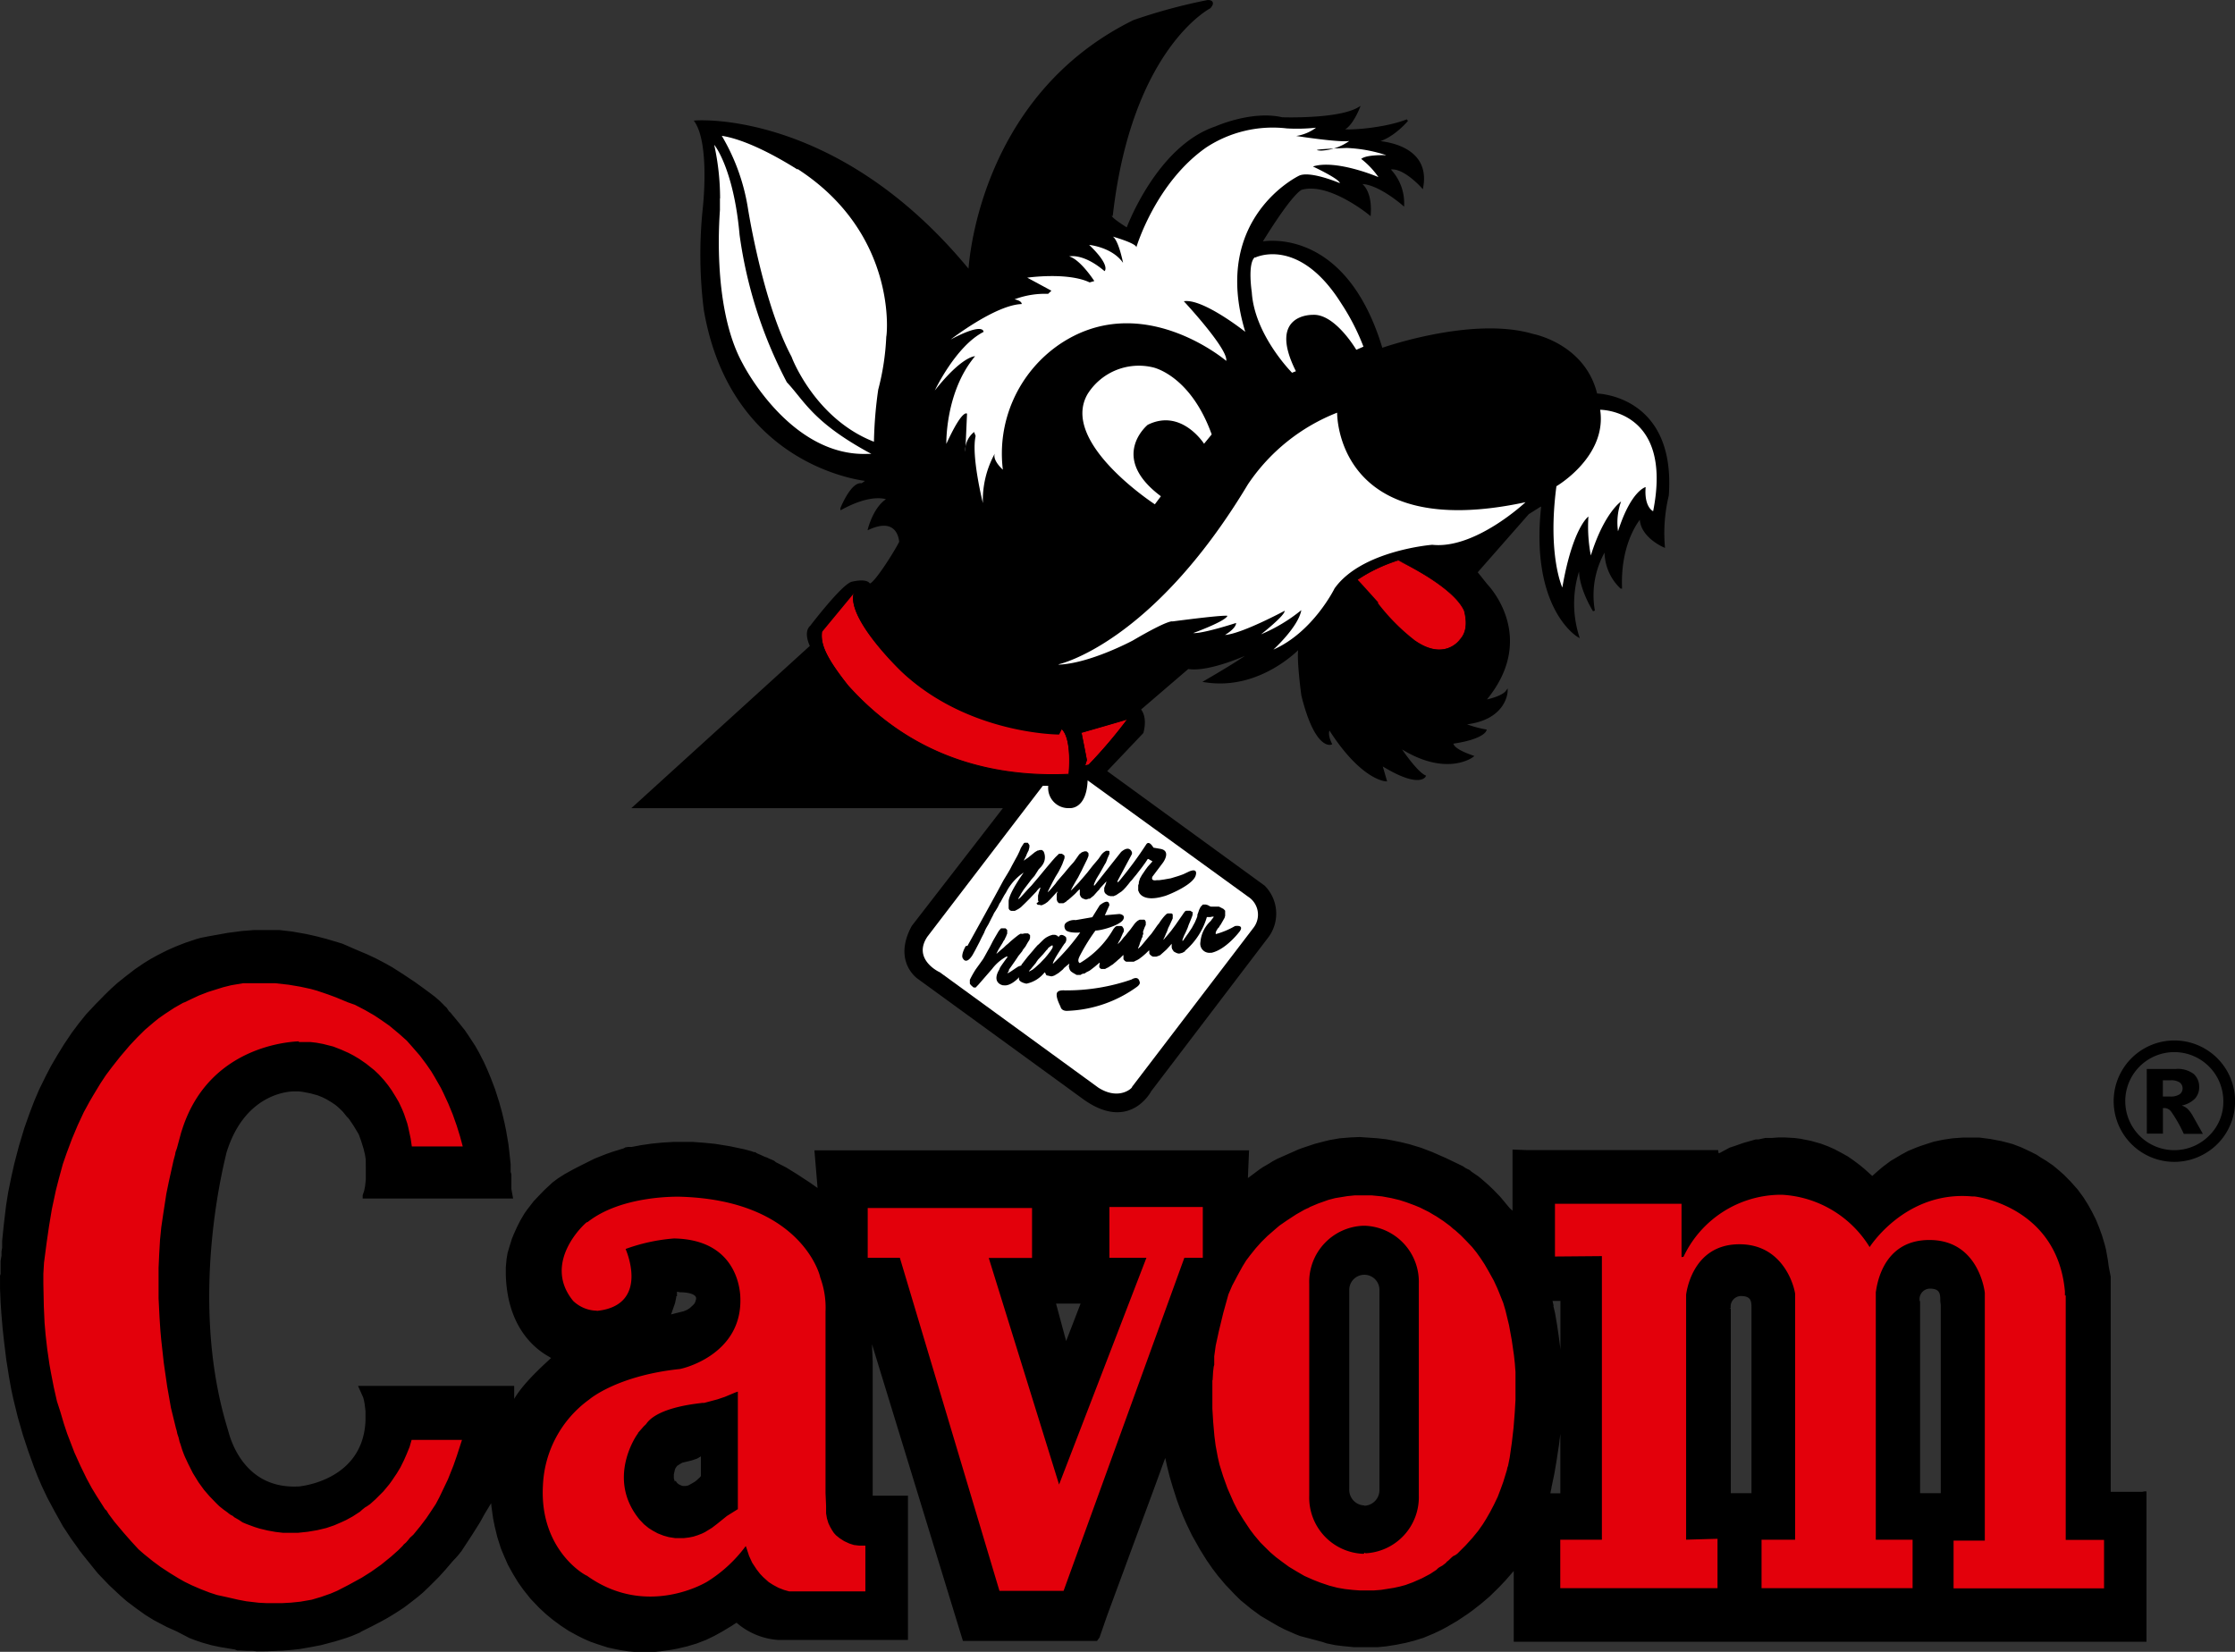 <svg id="Layer_1" data-name="Layer 1" xmlns="http://www.w3.org/2000/svg" viewBox="0 0 277.6 205.18"><rect x="0" y="0" width="277.6" height="205.18" fill="#333333" stroke="none"/><defs><style>.cls-1,.cls-4{fill:#fff;}.cls-2,.cls-4,.cls-5{fill-rule:evenodd;}.cls-3,.cls-6{fill:none;}.cls-3{stroke:#000;stroke-width:0.25px;}.cls-5{fill:#e3000b;}.cls-6{stroke:#e3000b;stroke-linecap:square;stroke-width:0.41px;}</style></defs><title>logo</title><polygon class="cls-1" points="132.14 97.62 132.14 97.63 132.15 97.65 132.15 97.67 132.15 97.7 132.15 97.72 132.18 97.74 132.18 97.77 132.2 97.79 132.2 97.81 132.2 97.82 132.2 97.85 132.2 97.86 132.21 97.9 132.22 97.93 132.22 97.94 132.57 98.84 132.93 97.38 132.14 97.62"/><path class="cls-2" d="M107.05,60.16l.72-.51S90.92,58.18,87.54,38.48A55.16,55.16,0,0,1,87.4,26s.94-8-1-10.91c0,0,17.61-1.43,34,18.61,0,0,.88-21.47,20.43-31.09A69.2,69.2,0,0,1,150,.13s1-.06.25.8c0,0-9.77,5-12.15,25.76,0,0-1-.08,1.91,1.74,0,0,3.71-10.17,11-12.61,0,0,4.45-2,8.23-1.13,0,0,6.95.25,9.5-1.24,0,0-.88,2.18-1.86,2.57s4.65.21,7.9-1.08c0,0-1.87,2.27-4.05,2.66,0,0,6.92.1,5.92,5.63,0,0-2.46-2.76-4.14-2.25a6,6,0,0,1,1.77,4.42s-3.26-2.86-5.43-2.66c0,0,1.49.69,1.28,3.86,0,0-4.93-4.06-8.38-3.17,0,0-.88-.2-5.14,6.72,0,0,10.38-2.27,15,13.21,0,0,11.24-4,18.77-1.76,0,0,6.42,1.19,7.89,7.4,0,0,9.77.11,8.88,12.53a20.11,20.11,0,0,0-.49,6.33s-3-1.29-2.86-3.65c0,0-2.67,2.86-2.46,8.78a6.17,6.17,0,0,1-1.91-4.83,11.05,11.05,0,0,0-1.46,7.7s-2.06-3.25-1.68-5.73A13.53,13.53,0,0,0,196,79s-5.9-3.47-4.43-16.3l-.39.2-1.38.87-6.42,7.31,1.27,1.59s6.43,6.51-.29,14.41c0,0,2.17-.4,2.77-1.18,0,0-.11,3.56-5.43,4a13.12,13.12,0,0,0,2.8.82s-.32,1-4.08,1.54c0,0-.4.7,2.45,1.69,0,0-3.35,2.55-9.17-1.29,0,0,2.07,3.17,3.26,3.75,0,0-.73,1.44-5.42-1.48l.58,2s-3-.12-7-6.43c0,0-.49.49.18,1.88,0,0-1.87.69-3.54-6,0,0-.7-5.11-.31-6,0,0-4.91,5.32-11.74,4.25,0,0,5.34-3.08,5.73-3.66,0,0-5.14,2.46-7.89,2l-6,5.15s.89.78.35,2.87l-4.57,4.81L157,110.11a4.8,4.8,0,0,1,.3,6.42l-14.42,18.95s-2.57,5-8.2,1l-20.62-15s-3.07-2.07-.7-6.41l11.46-14.81H78.74l22-20s-.89-1.68,0-2.46c0,0,4-5.25,5.14-5.43,0,0,1.67-.42,2.06.18s3.27-4,3.87-5.22c0,0-.11-3.36-3.87-1.68,0,0,.71-2.77,2.39-3.66,0,0-1.79-1-5.83,1.2,0,0,1.35-3.26,2.56-3"/><path class="cls-3" d="M107.05,60.16l.72-.51S90.92,58.18,87.54,38.48A55.16,55.16,0,0,1,87.4,26s.94-8-1-10.91c0,0,17.61-1.43,34,18.61,0,0,.88-21.47,20.43-31.09A69.2,69.2,0,0,1,150,.13s1-.06.25.8c0,0-9.77,5-12.15,25.76,0,0-1-.08,1.91,1.74,0,0,3.71-10.17,11-12.61,0,0,4.45-2,8.23-1.13,0,0,6.95.25,9.5-1.24,0,0-.88,2.18-1.86,2.57s4.65.21,7.9-1.08c0,0-1.87,2.27-4.05,2.66,0,0,6.92.1,5.92,5.63,0,0-2.46-2.76-4.14-2.25a6,6,0,0,1,1.77,4.42s-3.26-2.86-5.43-2.66c0,0,1.49.69,1.28,3.86,0,0-4.93-4.06-8.38-3.17,0,0-.88-.2-5.14,6.72,0,0,10.38-2.27,15,13.21,0,0,11.24-4,18.77-1.76,0,0,6.42,1.19,7.89,7.4,0,0,9.77.11,8.88,12.53a20.11,20.11,0,0,0-.49,6.33s-3-1.29-2.86-3.65c0,0-2.67,2.86-2.46,8.78a6.17,6.17,0,0,1-1.91-4.83,11.05,11.05,0,0,0-1.46,7.7s-2.06-3.25-1.68-5.73A13.53,13.53,0,0,0,196,79s-5.9-3.47-4.43-16.3l-.39.2-1.38.87-6.42,7.31,1.27,1.59s6.43,6.51-.29,14.41c0,0,2.17-.4,2.77-1.18,0,0-.11,3.56-5.43,4a13.12,13.12,0,0,0,2.8.82s-.32,1-4.08,1.54c0,0-.4.7,2.45,1.69,0,0-3.35,2.55-9.17-1.29,0,0,2.07,3.17,3.26,3.75,0,0-.73,1.44-5.42-1.48l.58,2s-3-.12-7-6.43c0,0-.49.49.18,1.88,0,0-1.87.69-3.54-6,0,0-.7-5.11-.31-6,0,0-4.91,5.32-11.74,4.25,0,0,5.34-3.08,5.73-3.66,0,0-5.14,2.46-7.89,2l-6,5.15s.89.78.35,2.87l-4.57,4.81L157,110.11a4.8,4.8,0,0,1,.3,6.42l-14.42,18.95s-2.57,5-8.2,1l-20.62-15s-3.07-2.07-.7-6.41l11.46-14.81H78.74l22-20s-.89-1.68,0-2.46c0,0,4-5.25,5.14-5.43,0,0,1.67-.42,2.06.18s3.27-4,3.87-5.22c0,0-.11-3.36-3.87-1.68,0,0,.71-2.77,2.39-3.66,0,0-1.79-1-5.83,1.2C104.49,63.13,105.84,59.87,107.05,60.16Z"/><path class="cls-4" d="M131.51,82.51S143.09,80,155,60.16a23.8,23.8,0,0,1,11.08-8.9s-.26,16.21,23.4,11.12c0,0-6.24,5.87-11.59,5.29,0,0-8.77.69-12.13,5.42,0,0-2.66,5.43-7.6,7.6,0,0,3.1-2.81,3.47-4.9a20.46,20.46,0,0,1-5,3s3-2.35,2.93-2.92c0,0-5.34,2.87-7.41,3,0,0,1.38-.79,1.38-1.49,0,0-4.06,1.33-5.34,1.26,0,0,4-1.45,4.26-2.14,0,0,0-.2-6.82.69,0,0-.39-.29-4.93,2.37,0,0-5.31,2.85-9.21,3"/><path class="cls-4" d="M193.31,60.4s6.32-3.67,5.44-9.5c0,0,9.09-.06,6.58,12.6,0,0-1.14-.48-.93-3,0,0-1.81.41-3.43,5.49a7.62,7.62,0,0,1,.38-3.7s-2.09,1.38-3.76,6.71a19.11,19.11,0,0,1-.3-4.84s-1.95,1.36-3.24,8.82c0,0-1.86-4-.74-12.53"/><path class="cls-4" d="M155.89,32s5.41-2.72,10.69,5.67a27.86,27.86,0,0,1,2.77,5.39l-.89.39s-2.66-4.54-5.43-4.34c0,0-5.67-.16-2.07,7l-.48.19s-4.66-4.67-5-10c0,0-.55-3.55.37-4.34"/><path class="cls-4" d="M143.48,62.67s-11.93-7.73-8.38-13.75a7.52,7.52,0,0,1,8.1-3.29s4.64.93,7.3,8.33l-.95,1.16s-2.81-4.44-7-2.35c0,0-4.89,4,1.64,8.87l-.75,1"/><path class="cls-4" d="M152.31,44.83s-10.61-9.06-20.87-1.95a16.44,16.44,0,0,0-6.88,15.46s-1.32-1.15-1-2a12,12,0,0,0-1.48,6.15s-1.47-5.87-.9-8.33l-.19-.5a2.89,2.89,0,0,0-1.09,2.47l.21-4.74s-.53-.71-2.57,3.75c0,0-.16-6.46,3.57-10.89,0,0-1.58-.07-5,4.25,0,0,2.6-5.51,6.05-7.27,0,0,.12-1.28-4.08.94,0,0,5.57-4.31,8.82-4.4,0,0,.08-.39-.89-.59a10.75,10.75,0,0,1,4.17-.68l.41-.39-3-1.62s5-.72,7.75.59l.58-.17s-1.7-2.65-3.12-3.06c0,0,1.73-.45,4.39,1.83,0,0,.83-.63-1.91-3.26,0,0,2.85.27,4.21,2.23,0,0-.54-2.78-1.27-3.26,0,0,2.92.83,2.92,1.33,0,0,2.37-8,8.69-12.41a15.06,15.06,0,0,1,10-2.36,21.93,21.93,0,0,0,3.63-.09A5.5,5.5,0,0,1,161,16.89s5.39.84,6.59.62a6.49,6.49,0,0,1-3.54,1.2s-2.29-.12,3.24-.33a18,18,0,0,1,4.9.9s-2.45-.11-3.12.46A10.22,10.22,0,0,1,171.21,22s-5.23-2.24-8.14-1.32c0,0,3.28,1.53,3.35,2.07,0,0-3.67-1.57-5.06-.93,0,0-11,5.23-6.69,19.4,0,0-5.27-4.19-7.63-3.8,0,0,5.48,5.88,5.27,7.38"/><path class="cls-4" d="M132.82,100.38a2.51,2.51,0,0,1-2.62-2.77v0h0l-.68,0L115.2,116.33c-1.93,2.83,1.49,4.44,1.52,4.43l19.7,14.34c2.6,1.66,4.29,0,4.19-.1l15.12-19.81a2.65,2.65,0,0,0-.71-3.81L135.09,96.93c-.14,3.7-2.27,3.45-2.27,3.45"/><path class="cls-2" d="M125,118.82a5.64,5.64,0,0,0-1.78,1.54l-1.74,2c-.12.11-.19.21-.22.22l-.06.08h0l-.19,0h-.08l-.09-.07-.18-.16-.09-.09-.11-.16v-.47a12.29,12.29,0,0,1,.71-1.27l.14-.2.42-.58.39-.55.21-.37.38-.69.21-.37.11-.21.31-.61.31-.54.13-.22.24-.41.14-.19.18-.19.09,0,.15,0h.06l.15,0,.1,0,.14.13.07.09,0,.17v.11l0,.16-.08.18-.06.17-.11.21-.07.17-.15.21-.1.2-.21.34-.3.49-.24.47,0,.06v0h0l0,0,.53-.47.17-.14.17-.14.3-.29.28-.23.3-.28.45-.38.51-.4.27-.16L127,116l.27-.06h.21l.2,0,.14.1.12.13,0,.1,0,.16v.08l0,0-.1.28-.1.14-.14.23-.23.41-.32.41-.09.18-.46.57-.21.32-.21.31-.77,1.1,0,.14-.07.1-.11.17v0l0,0v0l.08,0,.36-.21.62-.42.28-.18.3-.11.06,0,.06-.14.27-.35.5-.64.68-.79.2-.25.18-.2.15-.17.15-.12.41-.41.23-.22.25-.19.25-.14.24-.11.32-.1.13,0,.21,0,.23.09.09.07.11.11,0,0,0,0,0,0s.22-.58.9,0l0,0a.78.78,0,0,1-.21.87l-.09.14-.12.17-.09.15s-1.17,1.72-1.1,2h0l0,0a26.54,26.54,0,0,0,3.39-3.89h0s-1.52.13-1.84-.36v0s-.37-.58.18-.92a1.66,1.66,0,0,1,1.1-.26l2.06-.36h0v0l.92-1.48s1.16-1,1.2,0l-.56,1.24h0l1.81-.16s.86.09.44.74-2.56,1.3-3.42,1.32h0a23.71,23.71,0,0,0-2,3.26v0l-.06.15c-.15.4,0,.58.12.63a11.69,11.69,0,0,0,4.18-4.24l.16-.19.11-.11.15-.07.11,0h.33l.11,0,.15.09.05.09a.57.57,0,0,1,0,.71l-.07.17-.27.61-.19.32-.12.28v0h0l.4-.41.37-.46.19-.2.26-.33.34-.41.59-.8.19-.19.16-.13.23-.12.11,0H142l.13,0,.1.06,0,.07.08.09,0,.14v.11l0,.18-.13.27-.15.4-.06.16L142,116l-.09.23,0,.14-.11.18-.05.19-.14.32-.05.18-.07.23-.1.21-.05.18v0l0,0h0l0,0,.3-.26.16-.17.89-1.08L143,116l.33-.46.45-.64.17-.2.23-.35.3-.39.21-.24.2-.19.13-.07.12,0h.37l.09.06.06.06,0,.07,0,.1,0,.22,0,.11-.42.92-.13.25-.19.53-.08.15-.15.37-.18.38,0,.06v0h0l0,0,.09-.1.53-.62.34-.41.54-.73.38-.55.42-.6.25-.37.13-.16.12-.07.11,0h.28l.14,0,.13.08.11.07.05,0,0,0,0,.07v.14l0,.11-.05.19-.15.39-.3.73-.12.35-.27.61-.17.34-.2.51,0,.15v0l.05,0,.18-.25.32-.46.19-.26.43-.65.37-.68.23-.54.08-.23,0-.17.11-.29.11-.33.18-.36.16-.17.12-.12.12,0h.09l.17,0,.24.07.23.13.16.06H151l.29,0h.12l.24.12.31.16.12.12.09.1v.4l0,.23-.07.25-.19.34-.12.21-.18.31-.13.17-.07.15-.13.12-.08.12-.12.2-.08.2,0,.15,0,.06,0,0a9.83,9.83,0,0,0,2.39-1h0s1.15-.21.62.62c0,0-1.69,2.29-3.54,2.7l-.17,0h0a1.13,1.13,0,0,1-1.2-1.34,4,4,0,0,1,1.29-2.62l.07-.11.28-.36,0-.06v0l0,0h-.05l-.13,0-.21.05-.11,0h-.15l-.19,0h0a8.71,8.71,0,0,1-2.71,4.19l0,.06-.22.13-.14.07-.32.08h-.17l-.22-.07-.21-.11-.12-.07-.12-.18-.08-.12-.06-.2,0-.21,0-.25,0,0h0l0,0-.3.34-.34.37-.4.36-.25.22-.13.12-.21.09-.29.1h-.19l-.21,0-.18-.09-.1-.08-.13-.13-.05-.11v-.35l0,0h-.06l-.39.38-.38.33-.46.35-.25.14-.14.06-.25.13-.14,0h-.11l-.14,0H140l-.11,0-.18-.1-.08-.1-.09-.11,0-.14,0-.17,0-.19,0,0h-.06l-.05.06-.32.32-.22.18-.3.27-.15.12-.23.2-.14.08-.24.16-.16.11-.29.14-.12.07-.08,0-.12,0-.18,0-.11,0-.13-.09-.1-.12,0-.09,0-.11.05-.28v-.08h-.05l0,0-.12.12-.15.12-.27.23-.36.28-.21.16-.13.09-.33.16-.14.09-.13.09-.11,0-.21.06-.17.11H134l-.19,0h-.09l-.48-.28-.21-.15-.11-.13-.08-.16-.08-.29V120l.07-.31v0l0,0,0,0-.33.26-.34.29-.08.1-.08.09-.52.43-.41.25-.12.07-.29.09h-.12l-.46-.1-.06,0-.09-.09-.13-.28h-.07a3.84,3.84,0,0,1-2.22,1.38l-.05,0h0s-1.06-.19-.88-.73v-.06l0,0s-1,1.13-1.9,1h-.1s-1.37-.23-.56-1.79a1.4,1.4,0,0,0,.15-.3c0-.12.77-1.15,1-1.47m-5-1.35s3.51-6.32,4.33-7.88l.16-.29.55-.91.25-.43.23-.45.35-.64.34-.62.24-.5.17-.42.12-.2.25-.39.1-.07.1,0h.2l.09,0,.06.07.15.22,0,.05,0,.1v.11l-.11.44-.07.11-.05.12-.07.13-.11.29-.24.47-.05.12h0l0,0h0l.26-.2.25-.16.88-.71.34-.2.09,0,.14-.06h.21l.1,0,.19.18h0a1.66,1.66,0,0,1-.2,1.76l-.06.09L129,108l-.51.8-.36.41-.44.58-.54.71-.31.48-.11.22-.19.31-.08.16v0h.05l.22-.18.23-.24.73-.81.44-.46.85-1,1-1.21.71-.84.39-.44.33-.32.12-.12.1,0,.14,0h.11l.11.06.14.1.09.09,0,.06v.24l-.07.19-.2.54-.18.39-.21.41-.1.19-.39.64-.21.39-.1.18-.43.85-.16.33-.05.13v0h0l0,0,.22-.2.27-.3.51-.6.12-.18.11-.14.57-.66.21-.24.11-.13.47-.57.26-.3.37-.41.16-.21.16-.23.39-.55.21-.17.1-.08.33-.12h.11l.15,0,.11.09.09.08.05.09,0,.1v.2l-.12.31-.07.16-.07.14-.09.18-.26.53-.09.18-.16.34-.12.22-.31.61-.3.5-.39.69-.18.35-.05.11h0l0,0h0l0,0,.19-.17.45-.46.31-.32.78-.9.32-.38.47-.6.22-.28.51-.6.2-.24.18-.26.17-.25.15-.17.17-.15.27-.17h.23l.09,0,.1.07,0,.08,0,.16v.07l-.08.18-.17.39-.09.26-.11.27-.15.24-.2.36-.11.2-.33.58-.15.24-.25.42-.22.47-.07.2V110l0,0h0l.07,0,.08-.1,3.23-4.08c1.09-.93,1.35.07,1.35.07s0,.18,0,.18l-1.76,3.29-.05.15v.07h.05l0,0,.13-.1.07-.08a47.12,47.12,0,0,0,3.32-4.5c.37-.59.9.39.9.39l.92.16c1.32.28.27,1.7.27,1.7l-1.31,1.74c-.25.62.54.44.54.44h.31l.57-.08.85-.15.86-.26.33-.11.38-.14.74-.35c1.29-.52.72.73.7.72-.67,1.22-3.78,2.39-3.8,2.35-2.76.83-3.17-.52-3.17-.53l-.08-.16,0-.19,0-.25,0-.21.08-.23,0-.17.14-.45.23-.41.48-.71.26-.35.35-.39.16-.18.05-.05v-.06l0,0-.28-.15-.18-.12h-.06l-.05,0-.06.1-.24.36-.26.36-.17.23-.16.21-.14.18-.41.53-.27.32-.26.33-.18.18-.23.3-.34.41-.28.3-.23.21-.7.47-.17.06-.1.06-.11,0-.12,0h-.06l-.16,0-.3-.09-.14-.1-.14-.11-.08-.09-.09-.21,0-.11,0-.19,0-.13.19-.47.07-.24,0-.08,0,0h0l-.77.83-.11.18-.21.21-.47.53-.17.14-.32.25-.14,0-.29.1h-.08l-.18-.06-.21-.08-.09-.07-.1-.09-.08-.14-.07-.16,0-.23,0-.27,0-.14v0h0l-.07,0-.2.19-.21.23-.15.15-.42.38-.38.33-.13.08-.15.15-.2.12-.13.07h-.27l-.18,0-.1,0-.13-.12-.08-.11-.07-.23,0-.19,0-.15,0-.37.09-.21v-.07h0l-.16.16-.44.49-.27.29-.35.35-.33.23-.28.13-.1.05h-.14l-.18-.05-.16,0-.11-.06-.08-.12L129,112l-.07-.16,0-.21v-.39l.12-.44.1-.28.06-.19,0-.08h-.05l-.32.33-.13.18-.47.49-.34.36-.25.25-.3.3-.55.53-.25.18-.19.11-.31.16-.08,0-.12,0h-.18l-.09,0-.17-.09-.06-.07-.07-.14,0-.1,0-.2,0-.25,0-.17,0-.22c.12-1.06,1.61-3.14,1.86-3.51a6.5,6.5,0,0,0-2,2.13l-.08.14-.11.21-.13.2-.1.16-.45.82-.12.17-.22.46-.28.46-.18.27-.14.3-.18.34-.37.74-.3.51-.14.29-.11.28-.32.62-.24.5-.36.69-.14.27-.33.6s-.79,1.45-1.29.41c0,0-.18-.32.32-1.3l.07-.14m12.5,5.5a24.68,24.68,0,0,0,8.1-1.35s.82-.55,1,.26c.11.21-.06.45-.3.63a15.68,15.68,0,0,1-8.62,3s-.66.09-.87-.42c0-.12-.57-1.06-.5-1.68s1.17-.4,1.17-.44m-2.31-5.11L130,118l-.44.53-.62.66-.18.25-.11.18-.44.53-.14.18-.19.2-.08.13v0l0,0,0,0,.06,0,.4-.22.29-.23.63-.57.62-.65.33-.4.36-.47.16-.25.1-.19v-.24l-.05,0v0l-.07,0-.27.18-.22.19"/><path class="cls-5" d="M106.07,73.68c-1,3.19,5.92,9.77,5.92,9.77,8.3,7.8,19.56,7.79,19.56,7.79l.33-.65c1.32,1.3.87,5.6.87,5.6-15.23.68-23.42-6.61-27.38-11-2.86-3.61-3.45-5.22-3.26-6.71l4-4.84m65,1.23a25.29,25.29,0,0,0,4.65,4.69c3.67,2.57,5.57-.07,5.55-.09.48-.51,1.11-1.47.57-3.6-1.35-3.08-8.25-6.29-8.25-6.28h0l0,0h0a19.73,19.73,0,0,0-5,2.42v0c.71.75,2.6,2.87,2.6,2.87M134.33,91h0s.55,2.76.67,3.4l-.21.66.42-.09A60.87,60.87,0,0,0,140,89.38c-.3.11-5.71,1.66-5.71,1.66"/><path class="cls-4" d="M99.08,21c12.53,8.12,11.07,20.81,11,20.81a30.87,30.87,0,0,1-1,6.59,51.56,51.56,0,0,0-.53,6.47v0h0C101.18,52,98.3,44.32,98.32,44.32c-3.62-6.76-5.44-18.55-5.44-18.55a25.47,25.47,0,0,0-3.23-8.9v0h0c4,.62,9.35,4.18,9.38,4.17"/><path class="cls-4" d="M89.44,24.63A31,31,0,0,0,88.71,18h0v0c0-.06,2.42,2.92,3.15,11.17a55.36,55.36,0,0,0,5.87,18.31c2.22,2.36,3.25,5,10.5,8.9h-.48c-9.66.35-15.49-11.19-15.49-11.19C88.21,37.9,89.49,25.77,89.42,26l0-1.35"/><path d="M168.39,72h0s0,0,0,0"/><path d="M181.32,79.54v0c.51-.53,1.15-1.52.6-3.68v0c-.69-1.57-2.77-3.15-4.67-4.33a16.32,16.32,0,0,0-3.71-1.92h.05s6.9,3.2,8.25,6.28c.54,2.13-.09,3.09-.57,3.6,0,0-1.86,2.62-5.48.14l-.13,0c1.86,1.29,3.28,1.29,4.25.93a2.74,2.74,0,0,0,1.42-1.07"/><path d="M171,75c1.53,2.2,4.6,4.79,4.78,4.67l-.06,0a25.29,25.29,0,0,1-4.65-4.69s-1.89-2.12-2.6-2.87v0a19.73,19.73,0,0,1,5-2.42h.06l.1-.06h-.05l0,0h-.11a13.3,13.3,0,0,0-3.24,1.36c-.51.28-1,.55-1.29.75l-.37.24-.1.06,0,0h0l0,.07a.07.07,0,0,0,0,.06v0C169.1,72.85,171,75,171,75"/><path d="M112.06,83.39a38.89,38.89,0,0,1-3.32-3.68c-1.62-2.06-3-4.46-2.58-6l-.16-.08-4,4.84,0,0c-.2,1.53.42,3.17,3.28,6.78h0c4,4.36,12.18,11.67,27.44,11l.09-.09s.48-4.32-.9-5.68l-.15,0-.29.6c-.83,0-11.49-.29-19.44-7.76m19.82,7.2c1.33,1.3.87,5.6.87,5.6-15.23.68-23.42-6.61-27.38-11-2.86-3.61-3.45-5.22-3.25-6.71l3.95-4.84c-1,3.19,5.92,9.77,5.92,9.77,8.3,7.8,19.56,7.79,19.56,7.79Z"/><path d="M137.84,92.26c.61-.72,1.21-1.43,1.65-2,.21-.26.39-.48.5-.64a.91.91,0,0,0,.12-.17.21.21,0,0,0,0-.07.1.1,0,0,0-.13-.11h0c-.29.1-5.7,1.66-5.7,1.66l0,.09s5.41-1.56,5.71-1.67A62.29,62.29,0,0,1,135.22,95l-.43.09.21-.66c-.12-.64-.65-3.39-.67-3.39v.09c-.08,0,.43,2.53.57,3.29l-.2.65.11.11.42-.09-.09,0c.14.17,1.56-1.48,2.7-2.81"/><path class="cls-2" d="M91.51,201.46l0,0h0l-.1,0-.33.21-.25.17-1.2.72-1,.55-1,.48-1.14.44-1.17.35-1.14.27-.84.16L82,205l-1,.09H79.77l-.61,0-1.16-.1-1-.16-.71-.14-.77-.17-1.22-.39-.89-.31-.83-.36-.8-.4-1.08-.59-1-.66-1-.74-.8-.66-.84-.78-1.06-1.11-.9-1.13-.64-.9-.64-1.05-.62-1.12-.44-1-.42-1-.45-1.42-.32-1.31-.2-1-.2-1.42-.08-.83v0l0,0-.12.19L60.08,188l-.55,1-1,1.59-1.31,2-.47.59-.67.72-.85,1-.77.85L53.21,197l-.73.7-.65.55-1,.78-.77.58-1,.65-1,.61-.8.44-1.19.62-1.26.63-.2.13-1,.42-.67.24-1.33.41-1.77.47-1.25.24-1.38.24-1,.11-1.07.09-1.94.08L31.92,205l-.5-.06-.31,0-.37,0-.83-.05-.4,0-.31-.12-1.86-.31-1-.21-1.18-.33-.85-.29-.74-.28L22,202.53,20.81,202l-1.64-.86-1.05-.65L17,199.69l-1.17-.88-.78-.68-1.42-1.33-1.38-1.44L11.15,194l-.8-1-.22-.29-.12-.14-.23-.34-.84-1.17-1-1.51-1.06-1.9L6,186l-.7-1.47-.49-1.14-.47-1.2-.72-2-.66-2-.63-2.19-.55-2.24-.26-1.2L1.24,171,.9,168.85l-.28-2.29L.45,165l-.16-1.9L.2,161.74l-.07-1.65v-1.62l.07-.22,0-.56,0-.6,0-.48L.31,156l0-.53L.39,155l0-.84.21-2.06.28-2.35.26-1.64.41-2,.35-1.55.58-2.21.66-2.19.61-1.73.63-1.65.6-1.4.83-1.69.62-1.19.8-1.37.82-1.33L9,128.38l.86-1.15.94-1.17L12,124.78l1.16-1.18.7-.68.81-.73,1.1-.88,1.12-.86L18,119.7l.82-.5.78-.43,1.14-.58,1.07-.48,1.26-.49,1.37-.46.55-.15.92-.18L28.3,116l1.76-.23,1.48-.12,1.16,0,1.2,0,.79,0,1.56.18,1.76.31,1.25.28,1.34.35,1.87.56L44,118l1.59.67,1.12.53,1.14.6.83.47,1.38.88,1.49,1,1.38,1,1,.75.64.56.37.37.15.16.31.29.13.21.1.14.07.1.14.11,1,1.21.8,1,.43.63.83,1.27.49.86.62,1.21.41.91.44,1.06.52,1.37.5,1.57.36,1.3.31,1.32.19.92.28,1.64.11.93.17,1.59,0,.72v.24l.09.29,0,1.25,0,.29v.28l.19,1.05-18.41,0,0-.28.18-.51.12-.61.09-.84,0-.54,0-.77L45.55,144l-.09-.58-.18-.75-.31-1-.3-.83L44,139.73l-.48-.71-.18-.24-.17-.16-.51-.63-.57-.55-.35-.29-.52-.35-.62-.37-.5-.25-.63-.25-.92-.25-1-.19-.45-.05h-.54s-6.16-.2-8.57,7.77c.07,0-4.87,17.53.07,34l.15.51c.05,0,1.43,7.29,8.65,7.05h.2s8.1-.61,8.46-8.24l0-.3,0-1-.11-.88-.09-.48-.1-.35-.56-1.25,19.08,0v2l0,0c1.16-2.46,5-5.58,4.89-5.62.21-.09-5.42-1.9-5.68-10.27v-.24l0-.72.09-1,.13-.77.22-.74.31-1,.24-.59.41-.9.37-.73.51-.87.33-.47.81-1.05.66-.7.68-.7,1-.93.68-.51.84-.53,1-.55.65-.34,2-1,1.38-.55.79-.28,1.48-.46.18-.11.33-.05.44,0,1.15-.22,1.31-.19,1.32-.13,1.33-.08,2.51,0,1.34.1,1.33.13,1.86.3,1.8.38.86.23.32.12.15,0,.19.13.55.24.45.21.28.09.21.11.41.17.26.12.18.16,1.31.67L99,146l1.6,1.05,1.09.77h0l0,0v-.05l-.4-4.76h53.72l-.15,3.55h0l.34-.22,1.34-1,.42-.28.69-.4.53-.33.55-.29,2.55-1.13.47-.18,1.56-.52,1.3-.34.64-.15,1.15-.2,1.33-.11,1.14-.05,2.17.15,1.16.13.77.15.94.19,1.11.27,1.45.44,1.41.54,1.29.57.37.16,2.08,1,.39.26.47.23.09.08.12.11.81.55.4.32.31.27.56.49.62.59.87.9,1.14,1.37.59.55v0h0v-7.76l1.58.06h23.72l.07.39.11,0,.11,0,1.3-.7.69-.23,1-.35,1.51-.43.33,0,.9-.19.33,0h.51l.77-.06h.71l1.23.07.72.09,1.31.26,1.24.35.88.33.77.34.93.49.74.42.6.41.87.65.57.47,1,.9.06,0,0,0,.11-.05.51-.46.74-.63,1-.75,1.32-.78.83-.45,1-.41.59-.22,1.57-.51,1.21-.25,1.1-.16,1.23-.09h1.22l.89,0,1.32.17,1.36.26.9.23.53.15,1,.38,1.12.52.79.4.48.32.73.44.84.58.78.65.55.49.81.82.89,1,.69.94.58.92.51.92.45.9.41,1,.36,1,.32,1.07.16.63.24,1.34.11.82.24,1.23v26.82l2.06,0h2l.24-.05.14,0V203.8H188.14v-8.89l-.07,0h0l-.09.08-1.14,1.3-.71.75-1.15,1.13-1,.86-1.07.84-.64.47-1.35.9-1.25.73-.75.4-.91.43-1.25.52-1.12.35-1,.26-1.19.24-1.31.21-1.05.1-.94,0h-1.93l-1.45-.14-.89-.11-1.07-.22-.47-.16-.88-.24-1.94-.51-.56-.22-1.34-.59-.8-.41-1.17-.68-1-.59-1.16-.85-1.32-1.08-.69-.68-1.19-1.25-.92-1.09-.7-.92-.69-1-.83-1.33-1-1.78-.66-1.37-.41-.93-.4-1-.37-1-.52-1.62-.38-1.28-.34-1.37-.31-1.4,0,0h0l0,0-.37,1-1,2.75-1,2.71-1,2.69-1,2.7-1,2.72-1,2.7-1,2.71-.94,2.71-.26.35h-16.5v0L108.14,166l.13,3.15v16.76l1.81,0,1.22,0,1.35,0h0v17.67h-16a8.7,8.7,0,0,1-5.11-2.13M83.87,161v.13l-.15.71-.35,1-.21.61.81-.21,1-.25.43-.18.33-.21.42-.38.2-.21.13-.26.1-.36c.14-.85-1.37-1-2.12-1l-.5-.09,0,.71m-.14,23,.16.24.2.19.37.19.25.07.39,0,.35-.07.34-.19.49-.28.26-.21.41-.38.14-.19,0-.14v-2.44l0-.06h0l-.1,0-.54.32-.64.22-1.19.29-.26.14L84,182l-.19.28-.1.22-.14.63,0,.31,0,.23.12.36M131,161.79l1.4,5.19h0l2-5.18H131m61.6,22.9-.12.56-.05.29v.06h1.44l.06,0,0-11,0-.07v0l-.13,2.27-.08.95-.21,1.7-.33,2.16-.25,1.45-.34,1.62m.21-22.5.22.92.26,1.51.19,1.29.2,1.53.16,1.89.11,1.29,0-1v-8.15l0,0-.12,0h-1.13l0,.05v0l.16.71m22,.33V185.6h2.82l0-22.54,0-.54c0-.83,0-1.66-1.45-1.66a1.43,1.43,0,0,0-1.37,1.66m23.51-.92v24h2.82l0-23.48-.06-.52c0-.83,0-1.66-1.43-1.66a1.43,1.43,0,0,0-1.38,1.66m-68.85,25.56a2.07,2.07,0,0,0,2-2.12V160.22a2,2,0,1,0-4,0V185a2.06,2.06,0,0,0,2,2.12"/><path class="cls-3" d="M91.51,201.46l0,0h0l-.1,0-.33.21-.25.17-1.2.72-1,.55-1,.48-1.14.44-1.17.35-1.14.27-.84.16L82,205l-1,.09H79.77l-.61,0-1.16-.1-1-.16-.71-.14-.77-.17-1.22-.39-.89-.31-.83-.36-.8-.4-1.08-.59-1-.66-1-.74-.8-.66-.84-.78-1.06-1.11-.9-1.13-.64-.9-.64-1.05-.62-1.12-.44-1-.42-1-.45-1.42-.32-1.31-.2-1-.2-1.42-.08-.83v0l0,0-.12.19L60.08,188l-.55,1-1,1.59-1.31,2-.47.59-.67.72-.85,1-.77.85L53.21,197l-.73.7-.65.55-1,.78-.77.58-1,.65-1,.61-.8.44-1.19.62-1.26.63-.2.13-1,.42-.67.24-1.33.41-1.77.47-1.25.24-1.38.24-1,.11-1.07.09-1.94.08L31.92,205l-.5-.06-.31,0-.37,0-.83-.05-.4,0-.31-.12-1.86-.31-1-.21-1.18-.33-.85-.29-.74-.28L22,202.53,20.81,202l-1.64-.86-1.05-.65L17,199.69l-1.17-.88-.78-.68-1.42-1.33-1.38-1.44L11.15,194l-.8-1-.22-.29-.12-.14-.23-.34-.84-1.17-1-1.51-1.06-1.9L6,186l-.7-1.47-.49-1.14-.47-1.2-.72-2-.66-2-.63-2.19-.55-2.24-.26-1.2L1.24,171,.9,168.85l-.28-2.29L.45,165l-.16-1.9L.2,161.74l-.07-1.65v-1.62l.07-.22,0-.56,0-.6,0-.48L.31,156l0-.53L.39,155l0-.84.21-2.06.28-2.35.26-1.64.41-2,.35-1.55.58-2.21.66-2.19.61-1.73.63-1.65.6-1.4.83-1.69.62-1.19.8-1.37.82-1.33L9,128.38l.86-1.15.94-1.17L12,124.78l1.16-1.18.7-.68.81-.73,1.1-.88,1.12-.86L18,119.7l.82-.5.78-.43,1.14-.58,1.07-.48,1.26-.49,1.37-.46.55-.15.92-.18L28.3,116l1.76-.23,1.48-.12,1.16,0,1.2,0,.79,0,1.56.18,1.76.31,1.25.28,1.34.35,1.87.56L44,118l1.59.67,1.12.53,1.14.6.83.47,1.38.88,1.49,1,1.38,1,1,.75.64.56.37.37.15.16.31.29.13.21.1.14.07.1.14.11,1,1.21.8,1,.43.63.83,1.27.49.86.62,1.21.41.91.44,1.06.52,1.37.5,1.57.36,1.3.31,1.32.19.92.28,1.64.11.93.17,1.59,0,.72v.24l.09.29,0,1.25,0,.29v.28l.19,1.05-18.41,0,0-.28.18-.51.12-.61.09-.84,0-.54,0-.77L45.55,144l-.09-.58-.18-.75-.31-1-.3-.83L44,139.73l-.48-.71-.18-.24-.17-.16-.51-.63-.57-.55-.35-.29-.52-.35-.62-.37-.5-.25-.63-.25-.92-.25-1-.19-.45-.05h-.54s-6.16-.2-8.57,7.77c.07,0-4.87,17.53.07,34l.15.51c.05,0,1.43,7.29,8.65,7.05h.2s8.1-.61,8.46-8.24l0-.3,0-1-.11-.88-.09-.48-.1-.35-.56-1.25,19.08,0v2l0,0c1.16-2.46,5-5.58,4.89-5.62.21-.09-5.42-1.9-5.68-10.27v-.24l0-.72.09-1,.13-.77.22-.74.31-1,.24-.59.41-.9.37-.73.51-.87.33-.47.81-1.05.66-.7.68-.7,1-.93.68-.51.84-.53,1-.55.65-.34,2-1,1.38-.55.79-.28,1.48-.46.18-.11.33-.05.44,0,1.15-.22,1.31-.19,1.32-.13,1.33-.08,2.51,0,1.34.1,1.33.13,1.86.3,1.8.38.86.23.32.12.15,0,.19.13.55.24.45.21.28.09.21.11.41.17.26.12.18.16,1.31.67L99,146l1.6,1.05,1.09.77h0l0,0v-.05l-.4-4.76h53.72l-.15,3.55h0l.34-.22,1.34-1,.42-.28.69-.4.53-.33.55-.29,2.55-1.13.47-.18,1.56-.52,1.3-.34.64-.15,1.15-.2,1.33-.11,1.14-.05,2.17.15,1.16.13.77.15.94.19,1.11.27,1.45.44,1.41.54,1.29.57.37.16,2.08,1,.39.26.47.23.09.08.12.11.81.55.4.32.31.27.56.49.62.59.87.9,1.14,1.37.59.55v0h0v-7.76l1.58.06h23.72l.07.39.11,0,.11,0,1.3-.7.69-.23,1-.35,1.51-.43.33,0,.9-.19.33,0h.51l.77-.06h.71l1.23.07.72.09,1.31.26,1.24.35.88.33.77.34.93.49.74.42.6.41.87.65.57.47,1,.9.06,0,0,0,.11-.05.51-.46.74-.63,1-.75,1.32-.78.83-.45,1-.41.59-.22,1.57-.51,1.21-.25,1.1-.16,1.23-.09h1.22l.89,0,1.32.17,1.36.26.9.23.53.15,1,.38,1.12.52.79.4.48.32.73.44.84.58.78.65.55.49.81.82.89,1,.69.94.58.92.51.92.45.9.41,1,.36,1,.32,1.07.16.63.24,1.34.11.82.24,1.23v26.82l2.06,0h2l.24-.05.14,0V203.8H188.14v-8.89l-.07,0h0l-.09.08-1.14,1.3-.71.75-1.15,1.13-1,.86-1.07.84-.64.47-1.35.9-1.25.73-.75.4-.91.43-1.25.52-1.12.35-1,.26-1.19.24-1.31.21-1.05.1-.94,0h-1.93l-1.45-.14-.89-.11-1.07-.22-.47-.16-.88-.24-1.94-.51-.56-.22-1.34-.59-.8-.41-1.17-.68-1-.59-1.16-.85-1.32-1.08-.69-.68-1.19-1.25-.92-1.09-.7-.92-.69-1-.83-1.33-1-1.78-.66-1.37-.41-.93-.4-1-.37-1-.52-1.62-.38-1.28-.34-1.37-.31-1.4,0,0h0l0,0-.37,1-1,2.75-1,2.71-1,2.69-1,2.7-1,2.72-1,2.7-1,2.71-.94,2.71-.26.35h-16.5v0L108.14,166l.13,3.15v16.76l1.81,0,1.22,0,1.35,0h0v17.67h-16a8.7,8.7,0,0,1-5.11-2.13M83.87,161v.13l-.15.71-.35,1-.21.61.81-.21,1-.25.43-.18.33-.21.42-.38.2-.21.13-.26.1-.36c.14-.85-1.37-1-2.12-1l-.5-.09,0,.71m-.14,23,.16.24.2.19.37.19.25.07.39,0,.35-.07.34-.19.49-.28.26-.21.41-.38.14-.19,0-.14v-2.44l0-.06h0l-.1,0-.54.32-.64.22-1.19.29-.26.14L84,182l-.19.28-.1.22-.14.63,0,.31,0,.23.12.36M131,161.79l1.4,5.19h0l2-5.18H131m61.6,22.9-.12.56-.05.29v.06h1.44l.06,0,0-11,0-.07v0l-.13,2.27-.08.95-.21,1.7-.33,2.16-.25,1.45-.34,1.62m.21-22.5.22.92.26,1.51.19,1.29.2,1.53.16,1.89.11,1.29,0-1v-8.15l0,0-.12,0h-1.13l0,.05v0l.16.71m22,.33V185.6h2.82l0-22.54,0-.54c0-.83,0-1.66-1.45-1.66a1.43,1.43,0,0,0-1.37,1.66m23.51-.92v24h2.82l0-23.48-.06-.52c0-.83,0-1.66-1.43-1.66a1.43,1.43,0,0,0-1.38,1.66m-68.85,25.56a2.07,2.07,0,0,0,2-2.12V160.22a2,2,0,1,0-4,0V185a2.06,2.06,0,0,0,2,2.12"/><path d="M261.16,197.15v-5.61l-.09-.09H256.4v-31h0a12.17,12.17,0,0,0-5.92-9.81c-2.57-1.54-5.27-2-5.31-1.79l.09-.07H245a13.91,13.91,0,0,0-12.73,6.47h0v-.08l0,0h0a12.91,12.91,0,0,0-6.86-5.76,9.28,9.28,0,0,0-4-.75l-.08-.1-.1,0h0a13.3,13.3,0,0,0-12,7.63l0,.07-.43.07c0-.21,0-6.56,0-6.56l-.09-.09H193.31l-.09.09v6.14l.09.09,5.73,0v35.53H194l-.09.09v5.61l.09.09h19.12l.09-.09v-5.72l-.1-.09-3.8.1c0-.18,0-30.58,0-30.58l-.1.1,0,30.58,3.9-.11v5.72H194v-5.61h5.17V155.82l-5.83.05v-6.14h15.31l0,6.66.58-.09.06-.11a13.22,13.22,0,0,1,11.93-7.58l.1,0a13.46,13.46,0,0,1,10.88,6.66l0,0h0l0,0,0,0c0-.06,4.42-7.13,12.66-6.38l.07,0h.21s10.1,1.1,11.05,11.59v31.1h4.76v5.61H242.85v-5.52h3.88v-31s-.68-6.75-7.09-6.75-6.79,6.65-6.86,6.65l0,.21v30.78h4.57v5.61H219v-5.61h4.17l0-30.16,0-.09,0-.3c.15,0-.93-6.56-7.12-6.56s-6.81,6.43-6.83,6.43v.1s.61-6.44,6.83-6.44a6.59,6.59,0,0,1,5.86,3.22,10.94,10.94,0,0,1,1.24,3.16l-.07.1s0,.26,0,.29v.09s0,29.89,0,30.07H219l-.09.09v5.61l.09.09h18.32l.09-.09v-5.61l-.09-.09h-4.48c0-.18,0-30.67,0-30.68s0-.21,0-.21l-.09.09c.07,0,.47-6.66,6.86-6.66s7,6.63,7,6.67v30.88h-3.79l-.1.09v5.52l.1.09h18.22l.09-.09"/><path d="M138,150.12l-.1.09v5.9l.1.09h4.64c-.1.25-11,28.67-11.09,28.83-.07-.22-8.83-28.59-8.91-28.83h5.33l.09-.09v-5.79l-.09-.1-20,0-.09.09v.07h0v5.7l.09.09h3.87l12.35,41.31.09.06h7.67l.09-.06,15-41.31h2.17l.09-.09v-5.9l-.09-.09H138m11.18,6h-2.23l-15,41.37h-7.67l-12.36-41.37h-3.95v-5.7h0v-.07h20v5.79h-5.45l9,29,.11,0,11.17-29H138v-5.9h11.18Z"/><path d="M57.14,179H51.32l-.09.07-.21.72-.37.92-.34.75s-.43.87-.44.88l-.43.75s-.62.92-.63.92l-.33.46-.74.89s-1,1-1,1l-.67.6-.42.29-.2.12h0l-.35.28h0l-.25.23-.94.6-.83.46-.61.27h0l-.88.39-1,.33-1.11.27-1.19.2-1.21.13-.84,0-1.06,0-.93-.11-1-.18-1-.24-.63-.2-1-.37-.52-.21-.47-.31h0l-.58-.34-.16-.14h0l-.26-.13s-.22-.15-.23-.16l-.18-.15h0l-.45-.33-.54-.42-.25-.24h0l-.2-.2s-.81-.84-.81-.84-.67-.78-.68-.78-.67-.94-.67-.94L23.86,183l-.61-1.21-.23-.5h0l-.12-.28h0l-.15-.33s-.22-.59-.23-.6l-.22-.73h0s-.09-.26-.1-.27-.11-.51-.11-.51h0l-.16-.51s-.07-.34-.07-.34h0l-.09-.34s-.62-2.52-.62-2.52-.47-2.66-.47-2.67l-.42-2.9-.31-2.89-.11-1.1-.1-1.65-.12-2.43,0-1.48s0-2.26,0-2.27l.07-1.78h0l.1-1.71.17-1.58.23-1.63h0s.39-2.51.39-2.52l.31-1.51.09-.46.1-.4.4-1.8.19-.7h0l.05-.3s.17-.49.17-.49h0l.52-1.93.16-.48h0a15,15,0,0,1,8.76-9.61,24.61,24.61,0,0,1,6-1.42l.09.1h.31l.95,0,.76.09.8.15,1.29.33,1,.38.91.41L44,131l.72.42s.87.61.87.61l1,.8.58.55s.66.72.67.73l.5.62s.43.62.43.62.49.79.49.79l.41.7.42.89s.23.58.23.58.4,1.17.4,1.18l.13.5s.26,1.39.26,1.4l.12.8h0l.09.09,5.88,0,.09-.11-.27-1h0l-.41-1.29h0l-.48-1.39h0l-.55-1.35h0L55,135.82h0l-.33-.67h0l-.76-1.33h0l-.42-.7h0l-.6-.86h0l-.8-1.07h0l-1-1.16h0l-.63-.69h0l-.93-.84h0l-1.21-1h0l-1-.7h0l-.84-.56h0l-1.16-.67h0l-1.25-.65h0l-.92-.42h0l-1.44-.61h0l-1-.37h0l-1.36-.46h0l-.76-.21h0l-1.3-.28h0l-1.41-.24h0l-1.7-.2h-.84l-.83,0h-.85l-.5.05h0l-.27,0-.62,0h0l-1.48.24h0l-1,.25h0l-1.85.57h0l-1.1.42h0l-1.05.5-.69.34-.21.07h0l-1.07.6h0l-1.13.73h0l-.78.56h0l-.63.5h0l-1.08.92h0l-.95.94h0l-.93,1h0L15,131.38h0l-1,1.27h0l-.75,1h0l-.66,1h0l-.86,1.41h0l-.48.82h0l-.72,1.33h0l-.76,1.61h0L9,141.47H9l-.68,1.82h0l-.46,1.33h0l-.52,1.82h0L7,147.83H7l-.5,2.35h0l-.35,2.11h0l-.29,2.05h0l-.25,2.47h0l-.08,1.36h0l0,.88h0v.33h0l.06,2.86h0l.09,2h0l.13,1.49h0l.2,1.76H6l.28,1.94h0l.18,1.05h0l.35,1.79h0L7.18,174h0l.37,1.35h0L8,176.86H8l.4,1.23h0l.9,2.32h0l.75,1.65h0l.77,1.59h0l.64,1.18h0l.57,1h0l.82,1.27.22.35v0l.18.15s.26.44.26.44h0l.7.93h0l1.15,1.38h0l.94,1.06h0l.92,1h0l.65.57h0l1.16.92h0l1,.7h0l1.13.74h0l1.06.65h0l.73.42h0l.9.44h0l1.08.48h0l1.1.42h0l.89.29h0l1.23.36h0l1.39.32h0l1,.18h0l1.54.18h0l1.05.05h1.9l1.09-.06h0l1.17-.12h0l1.38-.23h0l1.12-.33h0l1.2-.42h0l.82-.35h0l1.37-.7h0l1.67-.92h0l1.14-.72h0l1.23-.88h0l1.23-1h0l.88-.79h0L50,192h0l.14-.19.27-.22h0l.27-.3h0l.21-.27.42-.39h0l.82-1h0l.75-1h0l.53-.77h0l.65-1h0l.44-.83h0l1.06-2.22h0l.67-1.69h0l.43-1.2h0l.56-1.73-.09-.12m-.56,1.82-.42,1.2-.67,1.68-1.06,2.22-.44.83-.66,1-.52.77-.76,1-.82,1-.43.4-.21.27-.27.31-.27.23-.15.19-.53.53-.89.79-1.23,1-1.23.87-1.14.72-1.68.92-1.36.7-.82.35-1.2.42-1.12.33-1.38.23-1.17.13-1.09.06H33.17l-1-.05-1.54-.18-1-.19-1.4-.32L27,197.92l-.89-.29L25,197.2l-1.09-.47-.9-.44-.74-.42-1.06-.65-1.13-.74-.95-.7L18,192.87l-.65-.57-.92-1-.93-1.06-1.15-1.37-.69-.93-.27-.44-.19-.17-.22-.35-.81-1.27-.58-1-.64-1.17L10.14,182l-.75-1.65-.89-2.32-.41-1.23-.45-1.52L7.27,174l-.39-1.73-.35-1.79-.18-1-.28-1.93-.2-1.75-.13-1.5-.09-2-.06-2.87v-.33l0-.88.08-1.36L6,154.35l.3-2,.34-2.11.5-2.34.35-1.37L8,144.66l.46-1.33.68-1.82.7-1.66.75-1.61.72-1.32.48-.82.86-1.42.66-1,.75-1,1-1.27L16.26,130l.94-1,.95-.94,1.08-.92.62-.5.79-.55,1.13-.74,1.06-.6.22-.08.7-.34,1.05-.49,1.11-.43,1.85-.58,1-.26,1.48-.24.62,0,.27,0,.5,0h.83l.84,0h.33l.5,0,1.7.19,1.42.24,1.3.28.75.21,1.36.46,1,.36,1.44.61L44,125l1.25.65,1.16.67.84.56,1,.7,1.2,1,.93.83.62.7,1,1.15.8,1.07.6.87.42.7.76,1.33.33.67.59,1.28.55,1.34.49,1.39.4,1.29.27,1-5.88,0v0l-.12-.81L50.91,140l-.13-.52-.4-1.18-.24-.59-.42-.9-.41-.7-.49-.79-.44-.62-.5-.63-.67-.74-.58-.55-1-.8-.88-.62-.72-.42-.65-.34-.92-.41-1-.39-1.3-.33-.81-.15-.77-.09-.95,0h-.31s-11.28-.11-14.9,11l-.16.49-.52,1.93-.18.49-.05.32-.19.7-.4,1.8-.09.4-.1.46-.31,1.51-.39,2.53-.24,1.63L19.67,154l-.1,1.72-.08,1.78,0,2.27,0,1.49.12,2.42.11,1.65.1,1.11.32,2.89.42,2.91.47,2.67.62,2.53.1.34.07.35.17.51.12.52.1.27.23.74.23.61.14.33.13.27.23.5.61,1.21.71,1.15.68.94.68.78.81.85.2.2.26.25.54.43.46.33.18.15.24.17.26.13.16.15.59.34.48.32.52.22,1,.37.64.2,1,.24,1,.18.94.11,1.07,0,.84,0,1.22-.13,1.19-.2,1.13-.27,1-.34.88-.38.61-.28.84-.46.94-.61.26-.24.35-.28.21-.12.43-.3.67-.6,1-1,.74-.89.34-.47.62-.92.45-.75.44-.89.33-.75.38-.93.21-.73h5.82Z"/><path d="M83.15,198a10.68,10.68,0,0,0,4.43-1.61,13.72,13.72,0,0,1-14.53-.8l-.12,0A13.15,13.15,0,0,0,83.15,198"/><path d="M101.73,158.68l0,.06c0-.73-2.84-9.64-17.46-10l-.1.09s-6.88-.42-11.24,3.13H73a7.83,7.83,0,0,0-2.4,3,5.74,5.74,0,0,0,.65,6.58h0a4.24,4.24,0,0,0,3.06,1.17h0c3.13-.4,3.93-2.28,4-4.07a8,8,0,0,0-.73-3.36v-.1a.29.29,0,0,0,0-.09c1.63-.82,6.07-1.39,6.07-1.44l.09.09c4.16.07,6.23,1.86,7.26,3.62a12.22,12.22,0,0,1,1.18,3.6v-.1c-.06,0-.06-7.07-8.44-7.21a22.81,22.81,0,0,0-6.27,1.39s0,.1.06.17,3,6.63-3.16,7.41a4.14,4.14,0,0,1-3-1.15c-3.83-4.69,1.6-9.46,1.63-9.44,4.2-3.42,11.28-3.18,11.28-3.2,15.18.35,17.44,9.83,17.39,9.86a10.59,10.59,0,0,1,.66,4.22V163c.23,0,.14-2.45-.57-4.34"/><path d="M92.06,160.9V161h0a8.09,8.09,0,0,1-3.71,7.5,16.38,16.38,0,0,1-3.95,1.8l-.1-.07c-7.24.79-10.42,3.32-10.85,3.72.69-.51,4.06-2.88,10.86-3.63,0,.09,8.29-1.62,7.84-9.32h0l-.09-.1v0"/><path d="M107.3,192.21l0,0-.06,0h0l-.55,0L106,192l-.58-.19-.66-.3-.58-.37-.46-.38-.27-.3-.21-.32-.26-.44-.23-.47s-.18-.61-.18-.62-.1-.62-.11-.63v-.42l0-.52h0s-.06-1.6-.06-1.61V162.93l-.1.09v22.43l.07,1.62,0,.52V188l.11.65.19.63.23.48.26.44.22.34.28.31.47.38.59.38.67.31.59.19.66.08.55,0,.06,0,0,.05,0,5.23H98.05l-.6-.17-.67-.26-.65-.35-.52-.34-.68-.6-.37-.39-.42-.54L93.6,194l-.37-.81-.37-1.13-.12-.21,0-.12,0,0H92.6a17.11,17.11,0,0,1-4.85,4.55l0,0,.1.05a17.54,17.54,0,0,0,4.83-4.51l0,.07v0l.11.2.38,1.12h0l.37.81h0l.54.85h0l.43.54h0l.37.38h0l.68.6h0l.52.33h0l.65.35h0l.66.27h0l.61.17h9.19l.09-.09,0-5.23,0-.05,0,0"/><path d="M73.05,195.56l-.07-.05c0,.09-5.79-3-5.34-11.06A13.67,13.67,0,0,1,73.31,174l.06,0-.12,0a13.3,13.3,0,0,0-5,6.77,8.22,8.22,0,0,0-.61,3.62l-.09.09a12.46,12.46,0,0,0,2.5,8.65c1.3,1.66,2.86,2.62,3,2.46"/><path d="M79.09,178.15l.06-.1.74-.85.31-.3h0c.77-1.13,2.51-1.79,4.09-2.17,1.39-.33,3-.46,3-.6h-.07c0,.06-5.53.38-7.11,2.71l-.3.29-.76.87-.06.11,0,0h.12"/><path d="M91.89,172.6l-.61.21-1.29.54-.89.3-1.61.43-.18,0-.06.1.26-.05h0l1.62-.43h0l.89-.3h0s1.28-.53,1.28-.54l.49-.17v14.87l-1.39.87h0l-1.24,1-.63.48-.87.52-.39.19-.56.22-.54.18-.53.1-.66.08h-.49l-.6,0-.81-.13-.67-.19-.73-.28-.64-.35-.5-.32-.58-.47-.56-.59a8.33,8.33,0,0,1-1.75-7.31,10.52,10.52,0,0,1,.88-2.47c.15-.3.29-.54.39-.7l.12-.18s0,0,0,0h0a.09.09,0,0,1-.11,0c-.45.64-3.63,5.86.37,10.76l.56.59.59.48.52.33.64.35.74.29.68.19.82.13.61,0,.5,0,.66-.08.55-.11.54-.17.57-.22.39-.19.88-.54.63-.48,1.24-1,1.44-.9v-15"/><path d="M79.07,178.17h0s0,0,0,0"/><path d="M169.56,152.05h-.2a7.18,7.18,0,0,0-6.91,7.4V185.8a7.19,7.19,0,0,0,6.91,7.41h.2a7.18,7.18,0,0,0,6.91-7.41V159.45a7.17,7.17,0,0,0-6.91-7.4m6.81,33.75a7.07,7.07,0,0,1-6.81,7.32h-.2a7.09,7.09,0,0,1-6.81-7.32V159.45a7.08,7.08,0,0,1,6.81-7.31h.2a7.07,7.07,0,0,1,6.81,7.31Z"/><path d="M188.07,174l0-2h0l0-1.44h0l-.07-1.07h0l-.12-1h0l-.27-1.87h0l-.34-1.86h0l-.45-1.83h0l-.26-.9h0l-.51-1.31h0l-.22-.53h0l-.43-.91h0l-.61-1.12h0l-.52-.91h0l-.52-.79h0l-.48-.66h0l-.54-.66h0l-.71-.75h0l-.69-.69h0l-.69-.61h0l-.22-.16-.39-.35h0l-.82-.6h0l-.89-.58h0l-.34-.2-.55-.33h0l-1.1-.56h0l-.68-.27h0l-1-.37h0l-.84-.27h0l-1-.24h0l-1.14-.21h0l-1.22-.13h0l-1.16,0h0l-1,0h0l-.87.1h0l-1.47.24h0l-.81.21h0l-1.27.45h0l-1,.42h0l-.2.13-.15.05h0l-.34.17h0l-1,.57h0l-.57.37-.61.4h0l-.88.61h0l-.48.41h0l-1,.87h0l-.74.72h0l-.68.78h0l-.72.9h0l-.45.61h0l-.46.74h0l-.61,1.11h0l-.67,1.25h0l-.46,1.07h0l-.63,2.28h0l-.55,2.27h0l-.39,1.79h0l-.18,1.31h0s0,.48,0,.49l0,.28h0l0,.29s-.06.24-.06.24h0l-.07.59h0l-.07,1.2,0,.47h0l0,1.78h0l0,1.09h0l.09,1.66h0l.16,1.72h0l.15,1.17h0l.27,1.45h0l.21.91h0l.44,1.41h0l.55,1.5h0l.77,1.77h0l.48.92h0l.7,1.14h0l.82,1.25h0l.53.69h0l.74.88h0l.55.56.66.64h0l.7.6h0l.81.6.77.57h0l.91.55h0l1,.57h0l1.06.48h0l.89.35h0l1.1.37h0l1,.26h0l.92.16h0l.95.11h0l.81.06h1.76l.88-.07h0l1.58-.25h0l.72-.16h0l.68-.19h0l.9-.33h0l1.13-.5h0l1-.54h0l.76-.5h0l.11-.11.23-.19.39-.22h0l.4-.31h0l.14-.18a.85.85,0,0,0,.14-.09h0l.47-.44.21-.16.2-.09h0l.24-.16h0l1-1h0l.81-.89h0l.74-.9h0l.57-.81h0l.41-.65h0l.5-.86h0l.46-.88h0l.48-1h0l.39-1h0l.29-.83h0l.46-1.47h0s.06-.29.06-.3l.07-.2v0l.2-1h0l.27-1.88h0l.21-1.83h0l.15-1.9h0l.08-1.56h0m-.09,0-.09,1.55-.15,1.9-.21,1.83-.27,1.88-.2,1-.08.22-.06.3-.46,1.47-.29.83-.38,1-.48,1-.46.88-.5.87-.4.64-.57.81-.74.9-.81.89-1,1-.24.17-.21.09-.22.17-.47.45-.15.1-.16.18-.39.31-.41.21-.23.2-.11.12-.76.5-1,.53-1.14.49-.9.34-.67.18-.72.16-1.59.25-.88.07h-1.74l-.81-.06-1-.11-.92-.16-1-.26-1.1-.37-.89-.35-1.06-.47-1-.58-.91-.55-.78-.57-.81-.61-.7-.6-.66-.65-.55-.55-.74-.88-.53-.7-.83-1.25-.7-1.14-.47-.92-.78-1.78-.54-1.5-.44-1.41-.21-.91-.27-1.45-.15-1.17-.15-1.72-.1-1.66,0-1.08v-1.78l0-.47.07-1.19.07-.59.07-.24,0-.31,0-.28,0-.5.18-1.3.39-1.79.55-2.27.63-2.27.46-1.07.66-1.25.61-1.11.45-.73.46-.61.72-.9.69-.77.74-.73,1-.87.48-.41.88-.62.61-.39.57-.37,1-.57.34-.16.16-.06.21-.13,1-.42,1.27-.45.81-.21,1.47-.24.88-.1,1,0,1.16,0,1.23.13,1.14.21,1,.24.84.27,1,.37.68.28,1.1.55.55.33.35.2.89.59.82.61.39.35.22.16.68.61.69.7.71.75.53.66.48.67.52.79.52.9.62,1.12.42.91.22.53.52,1.3.26.91.45,1.82.34,1.86.27,1.86.11,1,.08,1.06,0,1.44Z"/><path class="cls-5" d="M37.36,129.14s-11.28-.11-14.9,11l-.16.49-.52,1.93-.18.5-.05.31-.19.7-.4,1.8-.09.4-.1.46-.31,1.51-.39,2.53-.24,1.63L19.67,154l-.1,1.72-.08,1.78,0,2.27,0,1.49.12,2.42.11,1.65.1,1.11.32,2.89.42,2.91.47,2.67.62,2.53.1.34.07.35.17.51.12.52.1.27.23.74.23.61.14.33.13.27.23.5.61,1.21.71,1.15.68.94.68.79.81.84.2.2.26.25.54.43.46.33.18.15.24.17.26.13.16.15.59.34.48.32.52.22,1,.37.64.2,1,.24,1,.18.94.11,1.07,0,.84,0,1.22-.13,1.19-.2,1.13-.27,1-.34.88-.38.61-.28.84-.46.94-.61.26-.24.35-.28.21-.12.43-.3.67-.6,1-1,.74-.89.34-.47.62-.92.45-.75.44-.89.33-.75.38-.93.21-.73h5.82l-.56,1.73-.42,1.2-.67,1.68-1.06,2.22-.44.83-.66,1-.52.77-.76,1-.82,1-.43.39-.21.27-.27.31-.27.23-.15.19-.53.53-.89.79-1.23,1-1.23.87-1.14.72-1.68.92-1.36.7-.82.35-1.2.42-1.12.33-1.38.24-1.17.12-1.09.06H33.17l-1-.05-1.54-.18-1-.19-1.4-.32L27,197.92l-.89-.29L25,197.2l-1.09-.47-.9-.44-.74-.42-1.06-.65-1.13-.74-.95-.7L18,192.87l-.65-.57-.92-1-.93-1.06-1.15-1.37-.69-.93-.27-.44-.19-.17-.22-.35-.81-1.27-.58-.95-.64-1.18-.77-1.58-.75-1.66-.89-2.32-.41-1.23-.45-1.52L7.27,174l-.39-1.73-.35-1.79-.18-1-.28-1.93-.2-1.75-.13-1.49-.09-2-.06-2.87v-.33l0-.88.08-1.36L6,154.35l.29-2,.35-2.11.5-2.34.35-1.37L8,144.66l.46-1.33.68-1.82.7-1.66.75-1.61.72-1.32.48-.82.86-1.42.66-1,.75-1,1-1.27L16.26,130l.94-1,.95-.94,1.08-.92.62-.5.79-.55,1.13-.74,1.06-.6.22-.08.7-.34,1.05-.49,1.11-.43,1.85-.58,1-.25,1.48-.25.62,0,.27,0,.5,0h.83l.84,0h.33l.5,0,1.7.19,1.42.24,1.3.28.75.21,1.36.46,1,.37,1.44.6L44,125l1.25.65,1.16.67.84.56,1,.7,1.2,1,.93.83.62.7,1,1.15.8,1.07.6.87.42.7.76,1.33.33.67.59,1.28.55,1.34.49,1.39.4,1.29.27,1-5.88,0v0l-.12-.81L50.91,140l-.13-.52-.4-1.18-.24-.59-.42-.9-.41-.7-.49-.79-.44-.62-.5-.63-.67-.74-.58-.55-1-.8-.88-.61-.72-.43-.65-.34-.92-.41-1-.39-1.3-.33-.81-.15-.77-.09-.95,0h-.31M73,152.05c4.2-3.42,11.28-3.18,11.28-3.2,15.18.35,17.44,9.83,17.39,9.86a10.59,10.59,0,0,1,.66,4.22v22.52l.07,1.62,0,.52V188l.11.65.19.63.23.48.26.45.22.33.28.31.47.38.59.38.67.31.59.19.66.08.55,0,.06,0,0,.05,0,5.23H98.05l-.6-.17-.67-.26-.65-.35-.52-.33-.68-.61-.37-.39-.42-.54L93.6,194l-.37-.81-.37-1.13-.12-.21,0-.12,0,0H92.6a17.11,17.11,0,0,1-4.85,4.55s-7.38,4.58-14.77-.75c0,.09-5.79-3-5.34-11A13.68,13.68,0,0,1,73.31,174s3.33-2.89,11-3.73c0,.09,8.29-1.62,7.84-9.32v-.11c-.06,0-.06-7.07-8.44-7.21a22.81,22.81,0,0,0-6.27,1.39.7.7,0,0,0,.06.17s3,6.63-3.16,7.41a4.14,4.14,0,0,1-3-1.15c-3.83-4.69,1.6-9.46,1.63-9.44m6,26.06s-4,5.59.32,10.83l.56.59.59.48.52.33.64.35.74.29.68.19.82.13.61,0,.5,0,.66-.08.55-.11.54-.17.57-.22.39-.19.88-.54.63-.48,1.24-1,1.44-.9v-15l-.61.21-1.29.54-.89.3-1.61.43-.25,0c0,.06-5.53.38-7.11,2.71l-.3.29-.76.87-.06.11m52.44,7,.11,0,11.17-29H138v-5.9h11.19v5.9h-2.23l-15,41.37h-7.67l-12.37-41.37h-3.94v-5.7h0v-.07h20v5.79h-5.45l9,29m19.28-13.46.07-1.19.07-.59.07-.24,0-.31,0-.28,0-.5.18-1.3.39-1.79.55-2.27.63-2.27.46-1.07.66-1.25.61-1.11.45-.73.46-.61.72-.9.69-.77.74-.73,1-.87.48-.41.88-.61.61-.4.57-.37,1-.57.34-.16.16-.06.21-.13,1-.42,1.27-.45.81-.21,1.47-.24.88-.09,1,0,1.16,0,1.23.12,1.14.21,1,.24.84.27,1,.37.68.28,1.1.55.55.33.35.2.89.59.82.61.39.35.22.16.68.61.69.7.71.75.54.67.47.66.52.79.52.9.62,1.12.42.91.22.53.52,1.3.27.91.44,1.82.34,1.86.27,1.87.11,1,.08,1.06,0,1.44,0,2-.09,1.55-.15,1.9-.21,1.83-.27,1.88-.2,1-.08.21-.06.3-.45,1.47-.3.83-.38,1-.48,1-.46.88-.5.87-.4.64-.57.81-.74.9-.81.89-1,1-.24.17-.21.09-.22.17-.47.45-.15.1-.15.18-.4.31-.4.22-.24.19-.11.12-.76.5-1,.53-1.14.5-.9.33-.67.18-.73.16-1.58.25-.88.07h-1.74l-.81-.06-1-.11-.92-.16-1-.26-1.1-.37-.89-.35-1.06-.47-1-.58-.91-.55-.78-.57-.81-.61-.7-.6-.66-.65-.55-.55-.74-.88-.53-.7-.83-1.25-.7-1.14-.47-.92-.78-1.78-.54-1.5-.44-1.41-.21-.91-.27-1.45-.15-1.17-.15-1.72-.1-1.65,0-1.09v-1.78l0-.47m105.58-10.52v30.36h4.76v5.61H242.85v-5.52h3.88v-31s-.68-6.75-7.09-6.75-6.79,6.65-6.86,6.65l0,.22v30.77h4.57v5.61H219v-5.61h4.17l0-30.16,0-.09,0-.3c.15,0-.93-6.56-7.12-6.56s-6.81,6.44-6.83,6.44l0,30.67,3.9-.11v5.72H194v-5.61h5.17V155.82l-5.83.05v-6.14h15.31l0,6.66.58-.09.06-.11a13.22,13.22,0,0,1,11.93-7.58l.1,0a13.46,13.46,0,0,1,10.88,6.66l.08-.07,0,0c0-.06,4.42-7.13,12.66-6.38l.07,0h.21s10.1,1.1,11.05,11.59v.74m-86.75,32a7.18,7.18,0,0,0,6.91-7.41V159.45a7.17,7.17,0,0,0-6.91-7.4h-.2a7.18,7.18,0,0,0-6.91,7.4V185.8a7.19,7.19,0,0,0,6.91,7.41h.2"/><path class="cls-6" d="M37.36,129.14s-11.28-.11-14.9,11l-.16.49-.52,1.93-.18.5-.05.31-.19.7-.4,1.8-.09.4-.1.46-.31,1.51-.39,2.53-.24,1.63L19.67,154l-.1,1.72-.08,1.78,0,2.27,0,1.49.12,2.42.11,1.65.1,1.11.32,2.89.42,2.91.47,2.67.62,2.53.1.34.07.35.17.51.12.52.1.27.23.74.23.61.14.33.13.27.23.5.61,1.21.71,1.15.68.94.68.79.81.84.2.2.26.25.54.43.46.33.18.15.24.17.26.13.16.15.59.34.48.32.52.22,1,.37.64.2,1,.24,1,.18.94.11,1.07,0,.84,0,1.22-.13,1.19-.2,1.13-.27,1-.34.88-.38.61-.28.84-.46.94-.61.26-.24.35-.28.21-.12.43-.3.67-.6,1-1,.74-.89.34-.47.62-.92.45-.75.44-.89.33-.75.38-.93.21-.73h5.82l-.56,1.73-.42,1.2-.67,1.68-1.06,2.22-.44.83-.66,1-.52.77-.76,1-.82,1-.43.39-.21.27-.27.31-.27.23-.15.19-.53.53-.89.79-1.23,1-1.23.87-1.14.72-1.68.92-1.36.7-.82.35-1.2.42-1.12.33-1.38.24-1.17.12-1.09.06H33.17l-1-.05-1.54-.18-1-.19-1.4-.32L27,197.92l-.89-.29L25,197.2l-1.09-.47-.9-.44-.74-.42-1.06-.65-1.13-.74-.95-.7L18,192.87l-.65-.57-.92-1-.93-1.06-1.15-1.37-.69-.93-.27-.44-.19-.17-.22-.35-.81-1.27-.58-.95-.64-1.18-.77-1.58-.75-1.66-.89-2.32-.41-1.23-.45-1.52L7.27,174l-.39-1.73-.35-1.79-.18-1-.28-1.93-.2-1.75-.13-1.49-.09-2-.06-2.87v-.33l0-.88.08-1.36L6,154.35l.29-2,.35-2.11.5-2.34.35-1.37L8,144.66l.46-1.33.68-1.82.7-1.66.75-1.61.72-1.32.48-.82.86-1.42.66-1,.75-1,1-1.27L16.26,130l.94-1,.95-.94,1.08-.92.62-.5.79-.55,1.13-.74,1.06-.6.22-.08.7-.34,1.05-.49,1.11-.43,1.85-.58,1-.25,1.48-.25.62,0,.27,0,.5,0h.83l.84,0h.33l.5,0,1.7.19,1.42.24,1.3.28.75.21,1.36.46,1,.37,1.44.6L44,125l1.25.65,1.16.67.84.56,1,.7,1.2,1,.93.83.62.7,1,1.15.8,1.07.6.87.42.7.76,1.33.33.67.59,1.28.55,1.34.49,1.39.4,1.29.27,1-5.88,0v0l-.12-.81L50.91,140l-.13-.52-.4-1.18-.24-.59-.42-.9-.41-.7-.49-.79-.44-.62-.5-.63-.67-.74-.58-.55-1-.8-.88-.61-.72-.43-.65-.34-.92-.41-1-.39-1.3-.33-.81-.15-.77-.09-.95,0h-.31M73,152.05c4.2-3.42,11.28-3.18,11.28-3.2,15.18.35,17.44,9.83,17.39,9.86a10.59,10.59,0,0,1,.66,4.22v22.52l.07,1.62,0,.52V188l.11.65.19.63.23.48.26.45.22.33.28.31.47.38.59.38.67.31.59.19.66.08.55,0,.06,0,0,.05,0,5.23H98.05l-.6-.17-.67-.26-.65-.35-.52-.33-.68-.61-.37-.39-.42-.54L93.6,194l-.37-.81-.37-1.13-.12-.21,0-.12,0,0H92.6a17.11,17.11,0,0,1-4.85,4.55s-7.38,4.58-14.77-.75c0,.09-5.79-3-5.34-11A13.68,13.68,0,0,1,73.31,174s3.33-2.89,11-3.73c0,.09,8.29-1.62,7.84-9.32v-.11c-.06,0-.06-7.07-8.44-7.21a22.81,22.81,0,0,0-6.27,1.39.7.7,0,0,0,.06.17s3,6.63-3.16,7.41a4.14,4.14,0,0,1-3-1.15c-3.83-4.69,1.6-9.46,1.63-9.44m6,26.06s-4,5.59.32,10.83l.56.59.59.48.52.33.64.35.74.29.68.19.82.13.61,0,.5,0,.66-.08.55-.11.54-.17.57-.22.39-.19.88-.54.63-.48,1.24-1,1.44-.9v-15l-.61.21-1.29.54-.89.3-1.61.43-.25,0c0,.06-5.53.38-7.11,2.71l-.3.29-.76.87-.06.11m52.44,7,.11,0,11.17-29H138v-5.9h11.19v5.9h-2.23l-15,41.37h-7.67l-12.37-41.37h-3.94v-5.7h0v-.07h20v5.79h-5.45l9,29m19.28-13.46.07-1.19.07-.59.07-.24,0-.31,0-.28,0-.5.18-1.3.39-1.79.55-2.27.63-2.27.46-1.07.66-1.25.61-1.11.45-.73.46-.61.72-.9.69-.77.74-.73,1-.87.48-.41.88-.61.61-.4.57-.37,1-.57.34-.16.16-.06.21-.13,1-.42,1.27-.45.81-.21,1.47-.24.88-.09,1,0,1.16,0,1.23.12,1.14.21,1,.24.84.27,1,.37.68.28,1.1.55.55.33.35.2.89.59.82.61.39.35.22.16.68.61.69.7.71.75.54.67.47.66.52.79.52.9.62,1.12.42.91.22.53.52,1.3.27.91.44,1.82.34,1.86.27,1.87.11,1,.08,1.06,0,1.44,0,2-.09,1.55-.15,1.9-.21,1.83-.27,1.88-.2,1-.08.21-.06.3-.45,1.47-.3.83-.38,1-.48,1-.46.88-.5.87-.4.64-.57.81-.74.9-.81.89-1,1-.24.17-.21.09-.22.17-.47.45-.15.1-.15.18-.4.31-.4.22-.24.19-.11.12-.76.5-1,.53-1.14.5-.9.33-.67.18-.73.16-1.58.25-.88.07h-1.74l-.81-.06-1-.11-.92-.16-1-.26-1.1-.37-.89-.35-1.06-.47-1-.58-.91-.55-.78-.57-.81-.61-.7-.6-.66-.65-.55-.55-.74-.88-.53-.7-.83-1.25-.7-1.14-.47-.92-.78-1.78-.54-1.5-.44-1.41-.21-.91-.27-1.45-.15-1.17-.15-1.72-.1-1.65,0-1.09v-1.78l0-.47m105.58-10.52v30.36h4.76v5.61H242.85v-5.52h3.88v-31s-.68-6.75-7.09-6.75-6.79,6.65-6.86,6.65l0,.22v30.77h4.57v5.61H219v-5.61h4.17l0-30.16,0-.09,0-.3c.15,0-.93-6.56-7.12-6.56s-6.81,6.44-6.83,6.44l0,30.67,3.9-.11v5.72H194v-5.61h5.17V155.82l-5.83.05v-6.14h15.31l0,6.66.58-.09.06-.11a13.22,13.22,0,0,1,11.93-7.58l.1,0a13.46,13.46,0,0,1,10.88,6.66l.08-.07,0,0c0-.06,4.42-7.13,12.66-6.38l.07,0h.21s10.1,1.1,11.05,11.59v.74m-86.75,32a7.18,7.18,0,0,0,6.91-7.41V159.45a7.17,7.17,0,0,0-6.91-7.4h-.2a7.18,7.18,0,0,0-6.91,7.4V185.8a7.19,7.19,0,0,0,6.91,7.41h.2"/><path d="M268.64,136.2h.87a2,2,0,0,0,1.22-.28.89.89,0,0,0,.36-.73.91.91,0,0,0-.34-.72,1.85,1.85,0,0,0-1.16-.28h-.95Zm-2-3.42h3.61a3.29,3.29,0,0,1,2.22.62,2.13,2.13,0,0,1,.68,1.65,2.07,2.07,0,0,1-.52,1.41,3.15,3.15,0,0,1-1.65.86,2.19,2.19,0,0,1,.68.37,3.71,3.71,0,0,1,.64.82l1.31,2.33h-2.37a17.52,17.52,0,0,0-1.56-2.75,1.07,1.07,0,0,0-.79-.45l-.24,0v3.17h-2Zm9.51,4a6.09,6.09,0,1,0-1.79,4.31,5.86,5.86,0,0,0,1.79-4.31m1.46,0a7.49,7.49,0,0,1-3.78,6.53,7.52,7.52,0,0,1-7.53,0,7.54,7.54,0,1,1,11.31-6.53"/></svg>